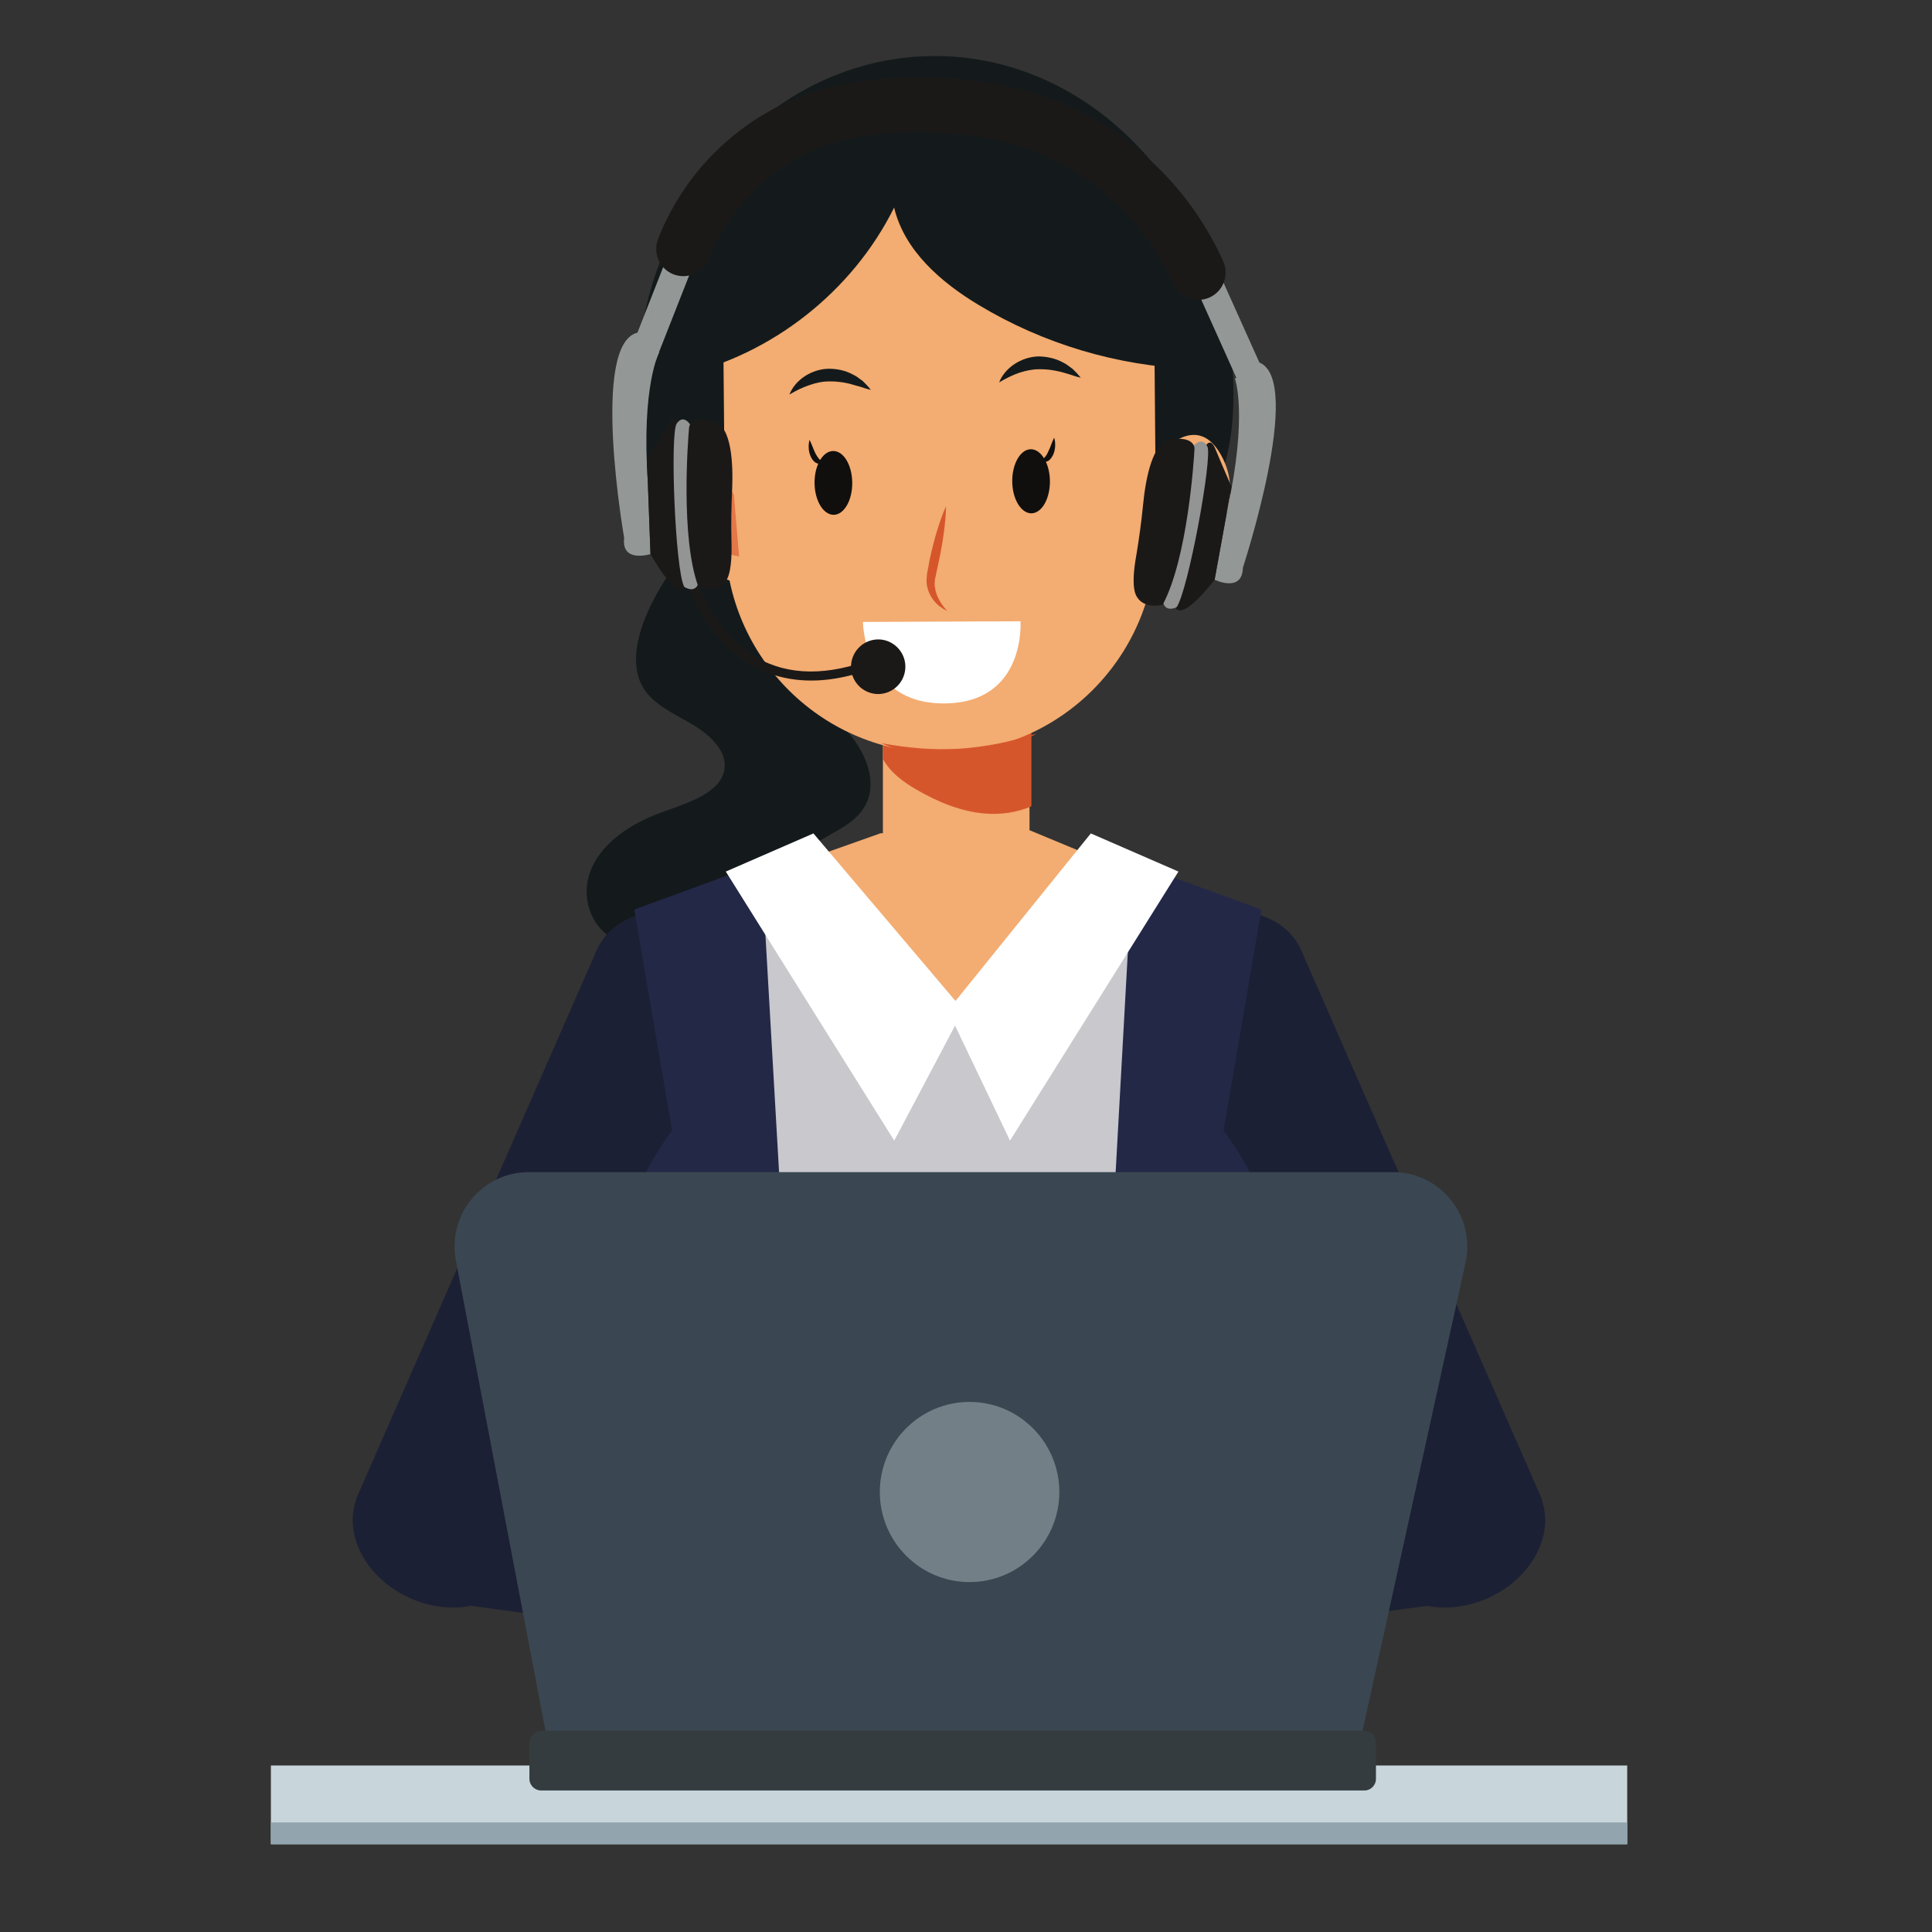 <svg xmlns="http://www.w3.org/2000/svg" xmlns:xlink="http://www.w3.org/1999/xlink" width="62" zoomAndPan="magnify" viewBox="0 0 46.5 46.5" height="62" preserveAspectRatio="xMidYMid meet" version="1.0"><rect x="0" y="0" width="46.5" height="46.5" fill="#333333" stroke="none"/><defs><clipPath id="ae97786259"><path d="M 6.52 42.402 L 39.164 42.402 L 39.164 44.387 L 6.52 44.387 Z M 6.52 42.402 " clip-rule="nonzero"/></clipPath><clipPath id="4c16bd0589"><path d="M 6.52 43.848 L 39.164 43.848 L 39.164 44.387 L 6.52 44.387 Z M 6.52 43.848 " clip-rule="nonzero"/></clipPath><clipPath id="9a3a6ceef2"><path d="M 15 1.348 L 30 1.348 L 30 14 L 15 14 Z M 15 1.348 " clip-rule="nonzero"/></clipPath><clipPath id="60c73a0709"><path d="M 17 1.348 L 28 1.348 L 28 13 L 17 13 Z M 17 1.348 " clip-rule="nonzero"/></clipPath><clipPath id="c9e73af821"><path d="M 16 1.348 L 29 1.348 L 29 10 L 16 10 Z M 16 1.348 " clip-rule="nonzero"/></clipPath><clipPath id="5560c1d133"><path d="M 15 1.348 L 30 1.348 L 30 8 L 15 8 Z M 15 1.348 " clip-rule="nonzero"/></clipPath></defs><g clip-path="url(#ae97786259)"><path fill="#c8d6dc" d="M 6.52 44.387 L 39.164 44.387 L 39.164 42.492 L 6.52 42.492 L 6.52 44.387 " fill-opacity="1" fill-rule="nonzero"/></g><g clip-path="url(#4c16bd0589)"><path fill="#92a4ad" d="M 39.164 44.387 L 6.52 44.387 L 6.52 43.863 L 39.164 43.863 L 39.164 44.387 " fill-opacity="1" fill-rule="nonzero"/></g><path fill="#141a1b" d="M 15.395 15.27 C 15.273 15.723 15.246 16.23 15.531 16.629 C 15.797 17 16.281 17.207 16.699 17.457 C 17.113 17.711 17.508 18.094 17.434 18.523 C 17.336 19.105 16.52 19.332 15.887 19.566 C 15.191 19.82 14.551 20.25 14.262 20.844 C 13.973 21.434 14.121 22.203 14.73 22.582 C 15.535 23.082 16.934 22.879 17.352 23.645 C 17.59 24.086 17.332 24.594 17.051 25.016 C 16.625 25.652 16.141 26.27 15.848 26.961 C 15.551 27.648 15.473 28.441 15.855 29.098 C 16.316 29.879 17.348 30.312 18.363 30.473 C 19.383 30.629 20.426 30.562 21.457 30.633 C 20.906 30.285 20.25 30.086 19.652 29.797 C 19.059 29.508 18.496 29.078 18.359 28.508 C 18.145 27.602 19.062 26.812 19.859 26.176 C 20.656 25.539 21.477 24.621 21.031 23.77 C 20.863 23.449 20.535 23.211 20.227 22.973 C 19.832 22.676 19.441 22.355 19.207 21.953 C 18.977 21.551 18.926 21.047 19.207 20.668 C 19.551 20.199 20.289 20.035 20.68 19.594 C 21.285 18.91 20.793 17.906 20.086 17.293 C 19.777 17.023 19.414 16.766 19.281 16.406 C 18.949 15.496 20.234 14.75 20.496 13.82 C 20.684 13.148 20.234 12.391 19.484 12.117 C 17.516 11.391 15.73 13.984 15.395 15.27 " fill-opacity="1" fill-rule="nonzero"/><g clip-path="url(#9a3a6ceef2)"><path fill="#141a1b" d="M 29.688 9.5 C 29.688 14.004 26.168 13.762 22.195 13.762 C 18.223 13.762 15.309 14.004 15.309 9.5 C 15.309 4.996 18.527 1.348 22.5 1.348 C 26.469 1.348 29.688 4.996 29.688 9.5 " fill-opacity="1" fill-rule="nonzero"/></g><path fill="#f3ac71" d="M 24.777 21.77 L 21.254 21.77 L 21.254 16.5 L 24.777 16.5 L 24.777 21.77 " fill-opacity="1" fill-rule="nonzero"/><path fill="#f3ac71" d="M 24.777 21.77 L 21.254 21.77 L 21.254 16.5 L 24.777 16.5 L 24.777 21.77 " fill-opacity="1" fill-rule="nonzero"/><path fill="#d6562b" d="M 24.824 16.754 C 24.734 16.676 24.641 16.602 24.547 16.535 L 21.523 16.535 C 21.414 16.68 21.32 16.852 21.254 17.031 L 21.254 18.273 C 21.43 18.594 21.746 18.824 22.062 19.008 C 22.578 19.305 23.141 19.539 23.727 19.582 C 24.098 19.609 24.48 19.555 24.824 19.406 L 24.824 16.754 " fill-opacity="1" fill-rule="nonzero"/><g clip-path="url(#60c73a0709)"><path fill="#f3ac71" d="M 27.773 7.125 C 27.801 9.996 25.5 12.348 22.633 12.375 C 19.77 12.398 17.426 10.09 17.402 7.219 C 17.375 4.344 19.676 1.992 22.543 1.969 C 25.406 1.941 27.746 4.25 27.773 7.125 " fill-opacity="1" fill-rule="nonzero"/></g><path fill="#f3ac71" d="M 27.824 12.875 C 27.852 15.746 25.551 18.098 22.684 18.125 C 19.82 18.148 17.48 15.84 17.453 12.969 C 17.426 10.094 19.727 7.742 22.594 7.719 C 25.457 7.691 27.801 10 27.824 12.875 " fill-opacity="1" fill-rule="nonzero"/><path fill="#f3ac71" d="M 27.828 13.305 L 17.457 13.398 L 17.398 7.039 L 27.773 6.945 L 27.828 13.305 " fill-opacity="1" fill-rule="nonzero"/><path fill="#f3ac71" d="M 29.379 10.934 C 28.672 9.707 27.617 11.285 27.617 11.285 L 27.293 14.184 C 29.121 13.762 30.082 12.16 29.379 10.934 " fill-opacity="1" fill-rule="nonzero"/><path fill="#e37748" d="M 27.715 11.945 C 27.715 11.945 28.242 10.961 28.75 11.254 C 29.258 11.551 29.16 13.102 27.617 13.434 L 27.715 11.945 " fill-opacity="1" fill-rule="nonzero"/><path fill="#f3ac71" d="M 15.984 10.93 C 16.668 9.688 17.754 11.25 17.754 11.25 L 18.125 14.141 C 16.293 13.75 15.301 12.168 15.984 10.93 " fill-opacity="1" fill-rule="nonzero"/><path fill="#e37748" d="M 17.664 11.91 C 17.664 11.91 17.121 10.934 16.617 11.238 C 16.117 11.543 16.238 13.094 17.789 13.395 L 17.664 11.91 " fill-opacity="1" fill-rule="nonzero"/><path fill="#100f0d" d="M 24.363 11.59 C 24.367 12.012 24.574 12.355 24.824 12.355 C 25.074 12.352 25.273 12.004 25.27 11.578 C 25.266 11.156 25.059 10.812 24.809 10.812 C 24.559 10.816 24.359 11.164 24.363 11.59 " fill-opacity="1" fill-rule="nonzero"/><path fill="#100f0d" d="M 25.047 11.086 C 25.094 11.129 25.156 11.125 25.211 11.102 C 25.27 11.074 25.312 11.016 25.344 10.953 C 25.375 10.887 25.391 10.816 25.395 10.746 C 25.398 10.672 25.395 10.602 25.371 10.535 C 25.312 10.656 25.281 10.77 25.234 10.859 C 25.195 10.953 25.145 11.027 25.047 11.086 " fill-opacity="1" fill-rule="nonzero"/><path fill="#100f0d" d="M 20.512 11.617 C 20.516 12.043 20.316 12.387 20.066 12.391 C 19.816 12.391 19.609 12.051 19.605 11.625 C 19.602 11.203 19.801 10.859 20.051 10.855 C 20.305 10.852 20.508 11.195 20.512 11.617 " fill-opacity="1" fill-rule="nonzero"/><path fill="#100f0d" d="M 19.82 11.133 C 19.773 11.172 19.711 11.172 19.656 11.148 C 19.598 11.125 19.551 11.066 19.52 11.004 C 19.488 10.938 19.469 10.867 19.465 10.797 C 19.461 10.727 19.465 10.656 19.484 10.586 C 19.547 10.711 19.578 10.82 19.625 10.91 C 19.672 11 19.719 11.07 19.82 11.133 " fill-opacity="1" fill-rule="nonzero"/><path fill="#d6562b" d="M 22.77 12.184 C 22.766 12.41 22.742 12.637 22.711 12.859 C 22.68 13.082 22.641 13.301 22.594 13.52 L 22.523 13.848 L 22.516 13.887 L 22.508 13.922 C 22.504 13.945 22.496 13.973 22.5 13.996 C 22.496 14.02 22.492 14.043 22.496 14.066 L 22.496 14.105 L 22.5 14.121 L 22.504 14.141 C 22.527 14.336 22.641 14.531 22.793 14.699 C 22.738 14.676 22.691 14.648 22.645 14.613 C 22.617 14.598 22.598 14.578 22.574 14.559 C 22.555 14.539 22.531 14.52 22.512 14.496 C 22.43 14.41 22.367 14.301 22.332 14.18 C 22.312 14.121 22.301 14.055 22.301 13.992 C 22.297 13.961 22.301 13.93 22.305 13.898 L 22.309 13.848 L 22.312 13.809 C 22.324 13.75 22.332 13.695 22.344 13.641 L 22.375 13.473 C 22.422 13.254 22.477 13.035 22.539 12.82 C 22.605 12.605 22.676 12.391 22.77 12.184 " fill-opacity="1" fill-rule="nonzero"/><path fill="#d6562b" d="M 24.941 17.656 C 24.668 17.824 24.371 17.953 24.062 18.047 C 23.75 18.141 23.43 18.195 23.105 18.215 C 22.785 18.234 22.457 18.219 22.137 18.164 C 21.82 18.113 21.508 18.023 21.215 17.887 C 21.531 17.945 21.844 17.988 22.156 18.012 C 22.469 18.035 22.781 18.039 23.094 18.02 C 23.406 18 23.715 17.957 24.023 17.898 C 24.332 17.836 24.637 17.75 24.941 17.656 " fill-opacity="1" fill-rule="nonzero"/><g clip-path="url(#c9e73af821)"><path fill="#141a1b" d="M 28.719 8.879 C 26.902 8.812 25.109 8.277 23.555 7.34 C 22.645 6.793 21.766 6.031 21.52 4.996 C 20.516 7.02 18.57 8.547 16.375 9.039 C 16.051 7.18 16.766 5.145 18.059 3.77 C 18.66 3.125 19.387 2.59 20.199 2.254 C 22.172 1.445 24.551 1.953 26.188 3.32 C 27.824 4.688 28.609 6.746 28.719 8.879 " fill-opacity="1" fill-rule="nonzero"/></g><path fill="#141a1b" d="M 19 9.496 C 19.141 9.137 19.535 8.883 19.945 8.875 C 20.148 8.875 20.352 8.918 20.523 9.012 C 20.613 9.051 20.688 9.117 20.766 9.172 C 20.836 9.238 20.902 9.309 20.961 9.383 C 20.863 9.363 20.781 9.332 20.695 9.305 C 20.605 9.285 20.523 9.254 20.441 9.234 C 20.273 9.195 20.113 9.176 19.953 9.18 C 19.793 9.18 19.637 9.215 19.477 9.27 C 19.32 9.324 19.164 9.398 19 9.496 " fill-opacity="1" fill-rule="nonzero"/><path fill="#141a1b" d="M 24.047 9.203 C 24.191 8.844 24.582 8.59 24.996 8.578 C 25.199 8.582 25.402 8.625 25.574 8.719 C 25.664 8.758 25.738 8.824 25.816 8.879 C 25.887 8.945 25.953 9.016 26.012 9.09 C 25.914 9.07 25.828 9.039 25.746 9.012 C 25.656 8.988 25.574 8.957 25.492 8.941 C 25.324 8.902 25.164 8.883 25.004 8.887 C 24.844 8.887 24.688 8.922 24.527 8.973 C 24.371 9.027 24.215 9.105 24.047 9.203 " fill-opacity="1" fill-rule="nonzero"/><path fill="#ffffff" d="M 20.77 14.969 L 24.562 14.953 C 24.562 14.953 24.699 16.918 22.734 16.93 C 20.773 16.945 20.77 14.969 20.77 14.969 " fill-opacity="1" fill-rule="nonzero"/><path fill="#1c2034" d="M 8.609 36.004 C 8.223 36.887 8.793 37.988 9.879 38.469 C 10.969 38.949 12.16 38.625 12.547 37.742 C 12.934 36.863 12.367 35.762 11.277 35.281 C 10.191 34.801 8.996 35.125 8.609 36.004 " fill-opacity="1" fill-rule="nonzero"/><path fill="#1c2034" d="M 14.359 22.875 C 13.973 23.754 14.543 24.855 15.629 25.336 C 16.719 25.816 17.91 25.492 18.297 24.613 C 18.684 23.73 18.117 22.629 17.027 22.148 C 15.941 21.668 14.746 21.992 14.359 22.875 " fill-opacity="1" fill-rule="nonzero"/><path fill="#1c2034" d="M 14.359 22.875 L 18.297 24.613 L 12.504 37.824 L 8.566 36.086 L 14.359 22.875 " fill-opacity="1" fill-rule="nonzero"/><path fill="#1c2034" d="M 21.066 39.961 L 10.793 38.578 L 11.371 34.551 C 11.371 34.551 19.762 35.949 21.57 35.48 L 21.066 39.961 " fill-opacity="1" fill-rule="nonzero"/><path fill="#1c2034" d="M 37.07 36.004 C 37.457 36.887 36.887 37.988 35.801 38.469 C 34.715 38.949 33.52 38.625 33.133 37.742 C 32.746 36.863 33.316 35.762 34.402 35.281 C 35.488 34.801 36.684 35.125 37.07 36.004 " fill-opacity="1" fill-rule="nonzero"/><path fill="#1c2034" d="M 31.32 22.875 C 31.707 23.754 31.137 24.855 30.051 25.336 C 28.965 25.816 27.77 25.492 27.383 24.613 C 26.996 23.73 27.566 22.629 28.652 22.148 C 29.738 21.668 30.934 21.992 31.32 22.875 " fill-opacity="1" fill-rule="nonzero"/><path fill="#1c2034" d="M 31.32 22.875 L 27.383 24.613 L 33.176 37.824 L 37.113 36.086 L 31.32 22.875 " fill-opacity="1" fill-rule="nonzero"/><path fill="#1c2034" d="M 24.613 39.961 L 34.887 38.578 L 34.309 34.551 C 34.309 34.551 25.918 35.949 24.109 35.48 L 24.613 39.961 " fill-opacity="1" fill-rule="nonzero"/><path fill="#232847" d="M 29.371 32.891 C 29.613 32.469 30.07 32.203 30.301 31.754 C 31.102 30.215 30.406 28.504 29.449 27.211 L 30.359 21.891 L 26.684 20.547 L 24.785 22.273 L 22.289 22.234 L 19.914 20.488 L 18.969 20.621 L 18.941 20.547 L 15.266 21.891 L 16.176 27.211 C 15.219 28.504 14.523 30.215 15.324 31.754 C 15.559 32.203 16.012 32.469 16.254 32.891 C 17.004 34.207 16.762 35.945 16.434 37.352 C 16.324 37.805 16.301 37.871 16.699 38.156 C 17.047 38.398 17.426 38.59 17.82 38.738 C 18.602 39.035 19.43 39.176 20.254 39.273 C 23.293 39.617 26.48 39.398 29.219 38.035 C 28.941 37.512 29.023 36.98 28.953 36.41 C 28.887 35.883 28.875 35.352 28.922 34.824 C 28.977 34.219 29.066 33.43 29.371 32.891 " fill-opacity="1" fill-rule="nonzero"/><path fill="#f3ac71" d="M 21.195 20.055 L 18.77 20.914 C 18.77 20.914 19.598 24.32 23.012 24.32 C 26.426 24.32 27.719 21.203 27.719 21.203 L 24.758 19.973 L 21.195 20.055 " fill-opacity="1" fill-rule="nonzero"/><path fill="#c8c8cd" d="M 18.363 21.465 L 19.254 36.965 L 26.367 36.965 L 27.207 21.801 L 24.129 24.57 L 21.844 24.32 L 18.363 21.465 " fill-opacity="1" fill-rule="nonzero"/><path fill="#ffffff" d="M 26.254 20.059 L 22.812 24.32 L 24.309 27.453 L 28.363 20.977 L 26.254 20.059 " fill-opacity="1" fill-rule="nonzero"/><path fill="#ffffff" d="M 19.578 20.059 L 23.184 24.312 L 21.523 27.453 L 17.469 20.977 L 19.578 20.059 " fill-opacity="1" fill-rule="nonzero"/><path fill="#3a4752" d="M 32.793 41.66 L 13.129 41.66 L 10.973 30.34 C 10.762 29.234 11.605 28.211 12.727 28.211 L 33.527 28.211 C 34.668 28.211 35.52 29.27 35.273 30.391 L 32.793 41.66 " fill-opacity="1" fill-rule="nonzero"/><path fill="#343c3f" d="M 32.84 43.094 L 13.023 43.094 C 12.871 43.094 12.742 42.969 12.742 42.812 L 12.742 41.941 C 12.742 41.785 12.871 41.66 13.023 41.66 L 32.84 41.66 C 32.992 41.66 33.117 41.785 33.117 41.941 L 33.117 42.812 C 33.117 42.969 32.992 43.094 32.84 43.094 " fill-opacity="1" fill-rule="nonzero"/><path fill="#737f87" d="M 23.336 38.078 C 22.141 38.078 21.176 37.105 21.176 35.91 C 21.176 34.715 22.141 33.742 23.336 33.742 C 24.527 33.742 25.496 34.715 25.496 35.91 C 25.496 37.105 24.527 38.078 23.336 38.078 " fill-opacity="1" fill-rule="nonzero"/><path fill="#1b1918" d="M 19.289 16.371 C 18.914 16.344 18.566 16.25 18.242 16.09 C 17.535 15.742 17.094 15.137 16.844 14.688 C 16.578 14.207 16.477 13.809 16.473 13.793 C 16.457 13.734 16.492 13.676 16.551 13.66 C 16.609 13.645 16.668 13.68 16.684 13.738 C 16.688 13.758 17.086 15.273 18.34 15.895 C 19.141 16.293 20.121 16.246 21.254 15.754 C 21.309 15.73 21.371 15.758 21.395 15.812 C 21.422 15.867 21.395 15.934 21.34 15.957 C 20.594 16.277 19.906 16.418 19.289 16.371 " fill-opacity="1" fill-rule="nonzero"/><path fill="#1b1918" d="M 21.789 16.094 C 21.762 16.457 21.449 16.727 21.09 16.703 C 20.73 16.676 20.457 16.363 20.484 16 C 20.512 15.637 20.824 15.367 21.184 15.391 C 21.543 15.418 21.816 15.734 21.789 16.094 " fill-opacity="1" fill-rule="nonzero"/><path fill="#939897" d="M 15.594 11.625 C 15.43 9.277 15.867 8.477 15.867 8.477 L 15.336 8.008 C 14.207 8.301 15.023 12.949 15.023 12.949 C 14.949 13.559 15.656 13.336 15.656 13.336 L 15.594 11.625 " fill-opacity="1" fill-rule="nonzero"/><path fill="#1b1918" d="M 16.348 10.23 C 16.348 10.23 16.27 9.91 16.094 10.215 C 15.914 10.516 15.57 11.062 15.57 11.062 L 15.656 13.336 C 15.656 13.336 16.336 14.578 16.531 14.062 C 16.727 13.551 16.348 10.23 16.348 10.23 " fill-opacity="1" fill-rule="nonzero"/><path fill="#939494" d="M 16.609 10.215 C 16.609 10.215 16.453 9.961 16.289 10.191 C 16.121 10.418 16.25 13.73 16.469 14.125 C 16.469 14.125 16.801 14.352 16.836 13.898 C 16.867 13.445 16.941 12.418 16.941 12.418 L 16.609 10.215 " fill-opacity="1" fill-rule="nonzero"/><path fill="#1b1918" d="M 17.109 10.129 C 17.004 10.102 16.727 10.047 16.609 10.215 C 16.598 10.234 16.59 10.258 16.586 10.281 C 16.559 10.582 16.375 12.922 16.805 14.113 C 16.805 14.113 17.223 14.293 17.453 14.012 C 17.598 13.836 17.617 13.402 17.605 13.008 C 17.594 12.605 17.602 12.199 17.621 11.797 C 17.648 11.168 17.613 10.262 17.184 10.148 C 17.16 10.141 17.133 10.137 17.109 10.129 " fill-opacity="1" fill-rule="nonzero"/><path fill="#939897" d="M 29.539 12.27 C 30.039 9.969 29.723 9.113 29.723 9.113 L 30.316 8.727 C 31.387 9.18 29.914 13.664 29.914 13.664 C 29.902 14.277 29.234 13.953 29.234 13.953 L 29.539 12.27 " fill-opacity="1" fill-rule="nonzero"/><path fill="#1b1918" d="M 28.992 10.781 C 28.992 10.781 29.117 10.477 29.25 10.801 C 29.383 11.125 29.641 11.715 29.641 11.715 L 29.234 13.953 C 29.234 13.953 28.383 15.082 28.262 14.547 C 28.145 14.012 28.992 10.781 28.992 10.781 " fill-opacity="1" fill-rule="nonzero"/><path fill="#939494" d="M 28.734 10.723 C 28.734 10.723 28.926 10.496 29.059 10.746 C 29.191 10.996 28.59 14.254 28.316 14.617 C 28.316 14.617 27.953 14.793 27.988 14.34 C 28.02 13.887 28.094 12.855 28.094 12.855 L 28.734 10.723 " fill-opacity="1" fill-rule="nonzero"/><path fill="#1b1918" d="M 28.254 10.566 C 28.363 10.555 28.645 10.539 28.734 10.723 C 28.746 10.746 28.75 10.77 28.75 10.797 C 28.734 11.094 28.582 13.438 27.984 14.555 C 27.984 14.555 27.543 14.676 27.359 14.359 C 27.242 14.164 27.281 13.734 27.352 13.348 C 27.418 12.949 27.473 12.547 27.512 12.145 C 27.574 11.52 27.738 10.629 28.176 10.578 C 28.203 10.574 28.23 10.57 28.254 10.566 " fill-opacity="1" fill-rule="nonzero"/><path fill="#939897" d="M 15.695 8.898 L 15.086 8.66 L 16.227 5.754 C 16.582 4.852 17.164 4.047 17.91 3.434 C 18.656 2.812 19.551 2.395 20.5 2.223 C 21.684 2.012 22.961 2.027 24.195 2.273 C 26.41 2.719 28.293 4.227 29.227 6.312 L 30.633 9.441 L 30.035 9.711 L 28.629 6.582 C 27.781 4.691 26.074 3.32 24.066 2.918 C 22.93 2.691 21.703 2.676 20.617 2.871 C 18.922 3.18 17.477 4.375 16.836 5.996 L 15.695 8.898 " fill-opacity="1" fill-rule="nonzero"/><g clip-path="url(#5560c1d133)"><path fill="#1b1918" d="M 16.402 6.645 C 16.336 6.641 16.27 6.625 16.207 6.602 C 15.871 6.469 15.707 6.086 15.84 5.746 C 16.215 4.793 16.828 3.945 17.617 3.293 C 18.406 2.637 19.355 2.195 20.359 2.016 C 21.582 1.793 22.898 1.812 24.176 2.066 C 26.492 2.531 28.461 4.109 29.441 6.289 C 29.59 6.621 29.441 7.012 29.113 7.16 C 28.781 7.309 28.395 7.16 28.246 6.832 C 27.441 5.035 25.824 3.738 23.918 3.355 C 22.82 3.137 21.637 3.121 20.59 3.309 C 19.008 3.594 17.652 4.715 17.059 6.23 C 16.949 6.504 16.68 6.664 16.402 6.645 " fill-opacity="1" fill-rule="nonzero"/></g></svg>
